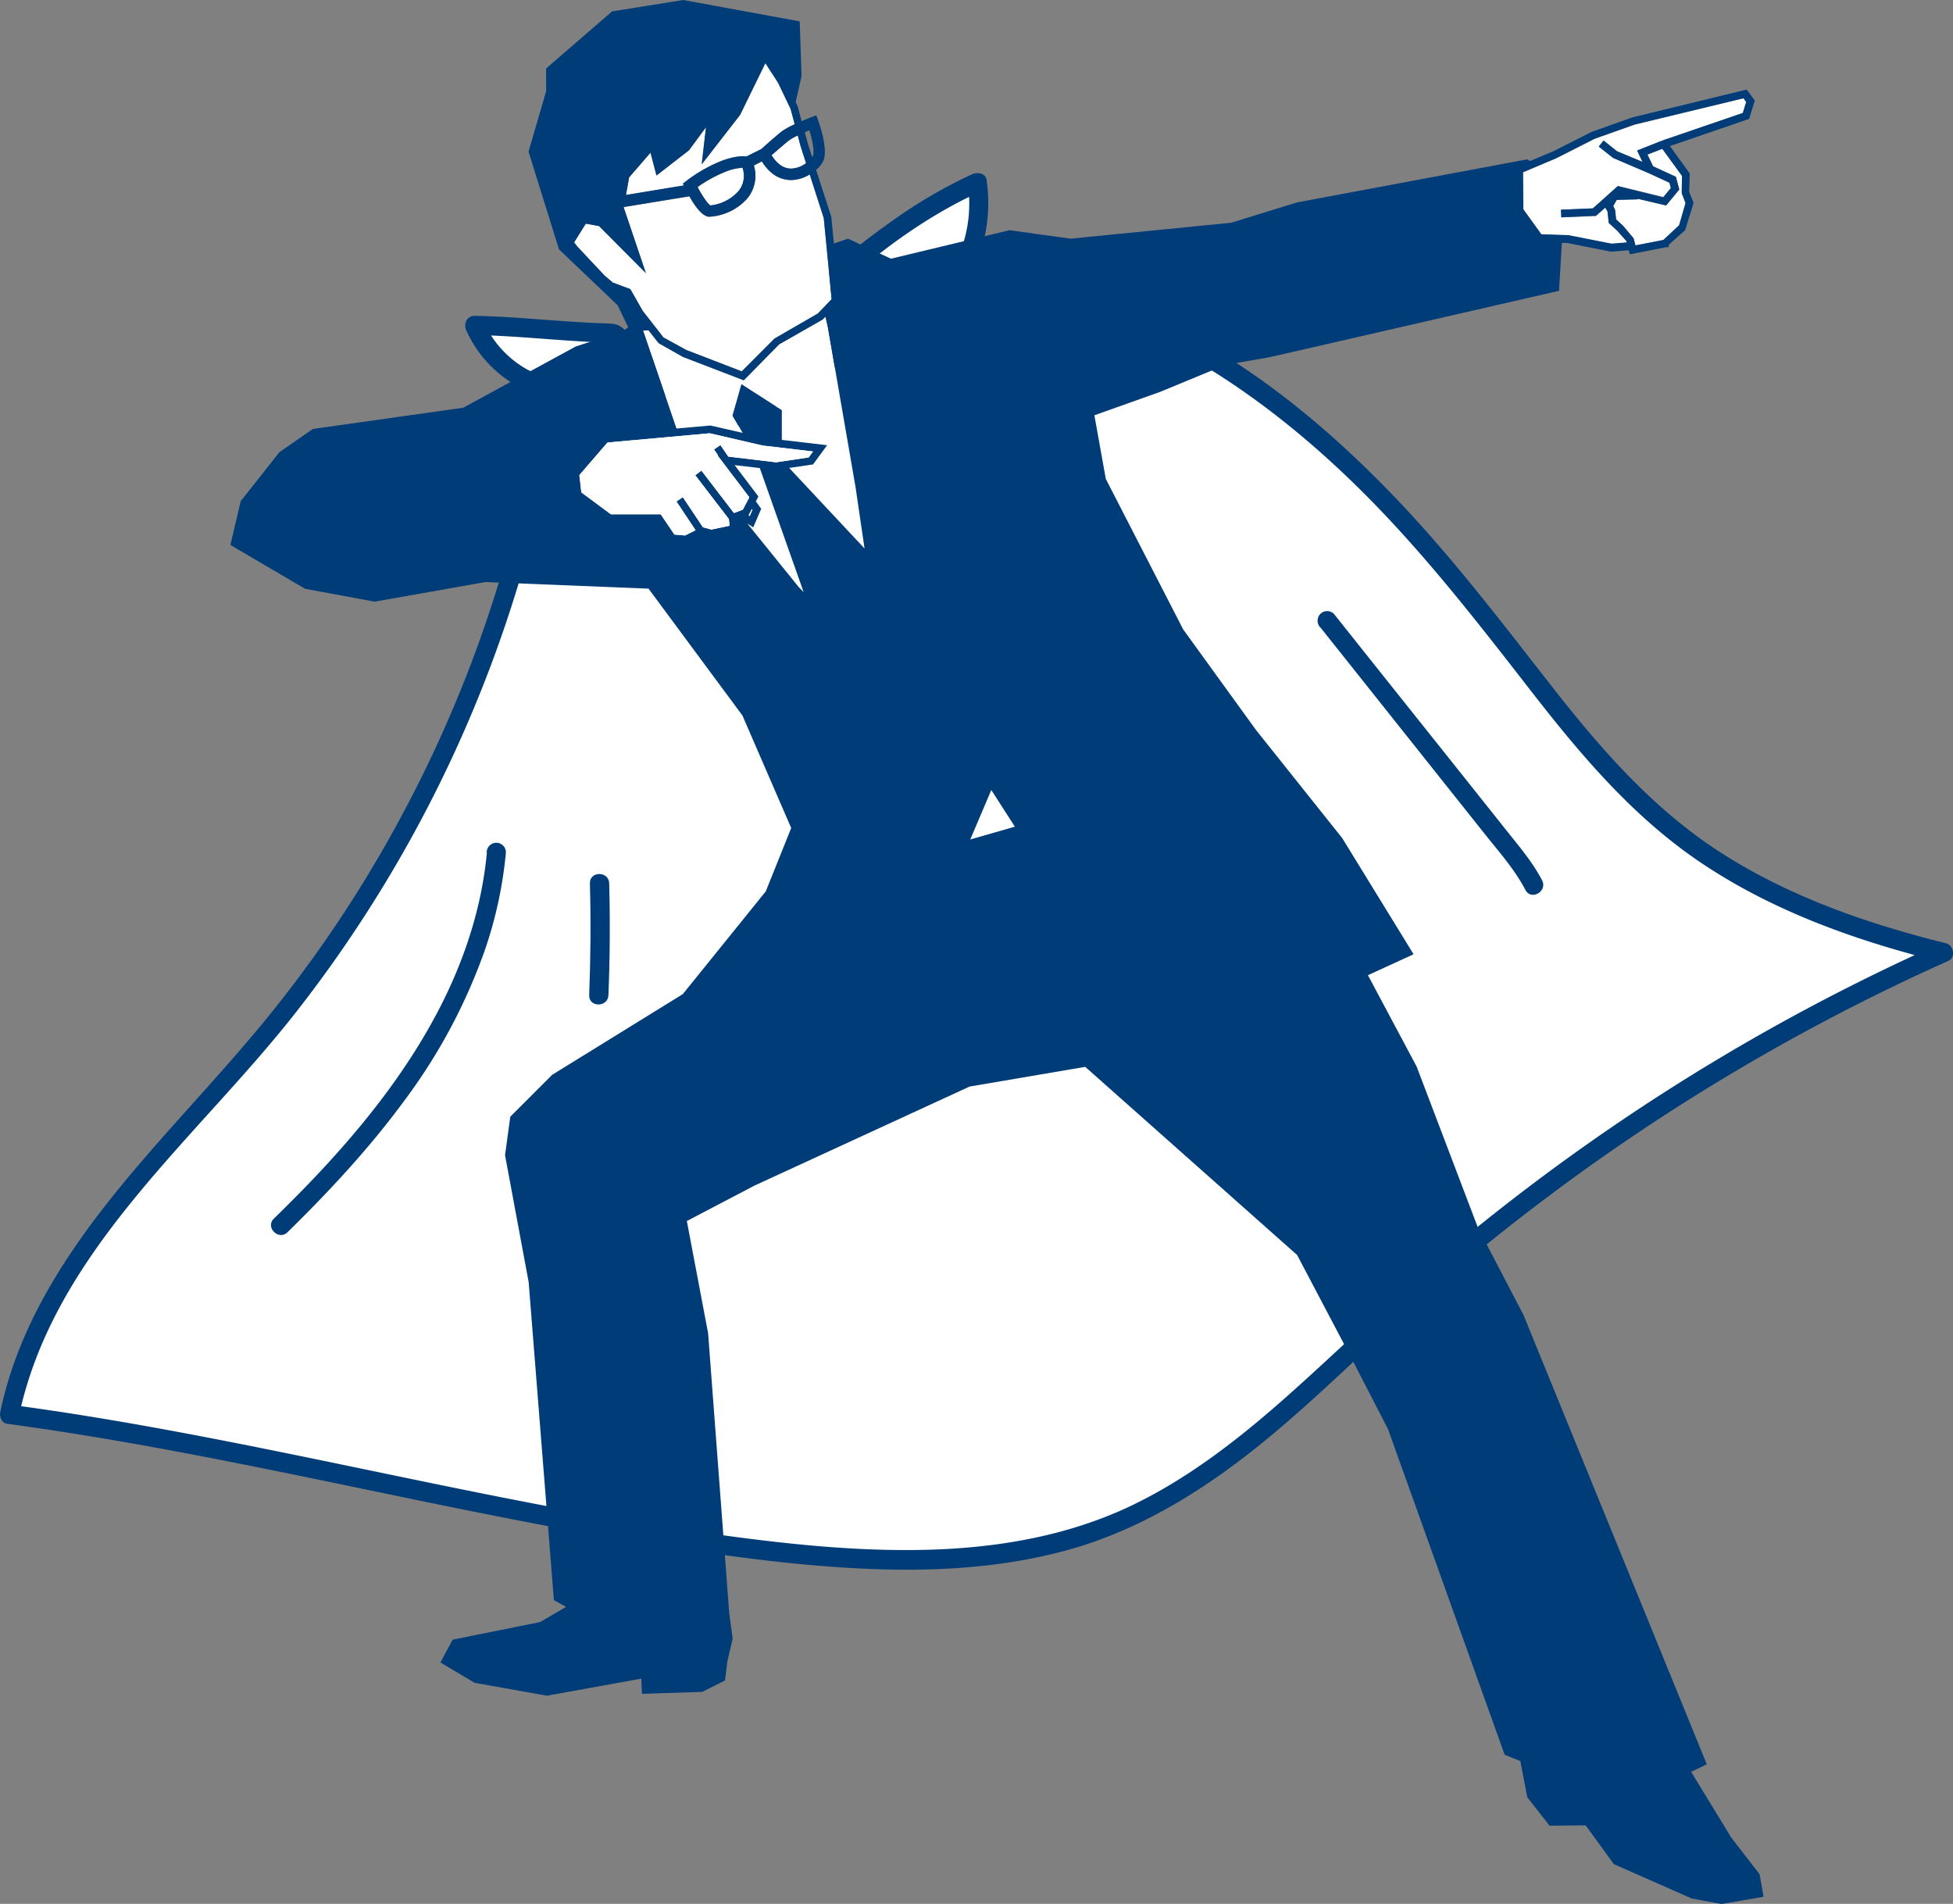 <svg xmlns="http://www.w3.org/2000/svg" viewBox="0 0 513.42 500.44"><rect x="0" y="0" width="513.42" height="500.44" fill="#808080" stroke="none"/><defs><style>.cls-1{fill:#fff;}.cls-2{fill:#003c77;}.cls-3{fill:none;}</style></defs><g id="レイヤー_2" data-name="レイヤー 2"><g id="イラスト"><path class="cls-1" d="M253.43,72.2c29,2.16,56.51,14.71,79.83,32.06S376,143.61,393.94,166.5c14.32,18.31,28,37.53,46.2,52,20.4,16.24,45.44,25.64,70.76,31.88A549.53,549.53,0,0,0,366,345c-22.67,20.57-44.39,43.57-72.68,55.3s-60.41,10.83-91,7.32C135.1,399.91,69.61,380.74,2.5,371.75c8.08-39.43,40.77-68.11,66.63-98.95a340.88,340.88,0,0,0,75.39-167.1l-1.5-4a28.72,28.72,0,0,1-18.25-16.15c12.08.21,24.66,1.85,36.75,2.06l16.53,16,17,6,24.55-16.53.5-20.54C229.88,63.8,244.81,53.24,256.8,48a37.57,37.57,0,0,1-4,23.25Z"/><path class="cls-2" d="M253.43,74.73C295.9,78,332.75,103,361.66,132.82c14.79,15.26,27.76,32,40.78,48.76C415.2,198,428.66,214,445.91,225.92c19.29,13.29,41.72,21.31,64.32,26.91l-.61-4.63a550.84,550.84,0,0,0-92.12,52.39q-21.69,15.27-41.85,32.56c-12.95,11.11-25.1,23.08-37.88,34.38-12.51,11.06-25.85,21.42-41,28.55-16.43,7.7-34.59,10.78-52.63,11.28-18.45.52-36.91-1.44-55.16-3.95-19.27-2.65-38.42-6.13-57.5-9.9C93.56,386,55.9,377.32,17.74,371.41q-7.27-1.12-14.57-2.1l1.77,3.11c9.14-43.61,46.81-73,73-106.51a344.6,344.6,0,0,0,61.59-123.8q2.47-9.35,4.42-18.82,1-5.06,1.9-10.13c.42-2.43,1.57-5.77,1.08-8.2a19.38,19.38,0,0,0-1.45-3.89c-1.13-2.41-4.6-2.69-6.82-3.91A26.85,26.85,0,0,1,127,84.24l-2.19,3.81c12.27.25,24.47,1.81,36.75,2.06l-1.8-.74,14.84,14.38a12.18,12.18,0,0,0,5,3.06l11.67,4.12c2.21.78,3.84,1.71,6,.34,2.89-1.87,5.71-3.85,8.57-5.77l10.69-7.21c1.68-1.13,5.23-2.7,5.69-4.87a17.75,17.75,0,0,0,.12-3.26l.17-7.09.26-10.52-.74,1.79c10.74-9.58,23-18.31,36.16-24.19l-3.72-1.51a35.28,35.28,0,0,1-1,14.49c-.67,2.4-1.87,4.5-2.72,6.8-.54,1.46-.15,2.31.6,3.55,1.7,2.78,6.08.24,4.38-2.56l-.61-1v2.56a41.29,41.29,0,0,0,4.23-25.2c-.25-1.78-2.42-2.09-3.72-1.51a128.38,128.38,0,0,0-21.31,12.47q-5.11,3.59-10,7.51c-2.1,1.7-6.27,4-6.64,6.83-.45,3.4-.17,7-.25,10.48l-.25,10,1.26-2.19L193.8,107.43l1.95-.25-10.62-3.75c-1.9-.67-3.79-1.45-5.73-2-1.37-.41.32-.2.4.37,0-.22-.78-.76-.93-.9l-10-9.69-4.51-4.37c-1.51-1.47-2.47-1.75-4.77-1.82-11.63-.34-23.19-1.78-34.83-2-2.09,0-2.92,2.15-2.19,3.81a31.57,31.57,0,0,0,19.77,17.33l-1.77-1.77c.38,1,.74,2.09,1.16,3.11a4.7,4.7,0,0,1,.24.66c.14.6.16-1-.1.18-.33,1.53-.49,3.12-.75,4.67q-1.31,7.62-2.94,15.18-3.39,15.53-8.22,30.7a338.77,338.77,0,0,1-25.16,59,333.21,333.21,0,0,1-35.55,52.86c-12.66,15.39-26.68,29.6-39.17,45.13-13.64,16.94-25.52,35.7-30,57.26-.26,1.2.34,2.92,1.76,3.11,38.94,5.25,77.29,13.85,115.75,21.69,19.07,3.88,38.18,7.58,57.4,10.56,18.62,2.9,37.41,5.4,56.26,6,17.94.54,36.18-.84,53.38-6.23C301,401,315.56,392.09,329,381.52s25.6-22.64,38.23-34.14q19.79-18,41.27-34A549.11,549.11,0,0,1,500,258.21q6.06-2.9,12.2-5.63c2-.91,1.38-4.14-.61-4.63-20.38-5.06-40.49-12-58.35-23.28-18-11.34-32-27.26-45-43.88s-25.86-33.55-40.47-48.95-30.65-29.33-48.79-40.23c-19.94-12-42.23-20.13-65.51-21.94C250.18,69.42,250.2,74.48,253.43,74.73Z"/><path class="cls-2" d="M128,224.05c-1.33,14.52-6,28.61-12.73,41.51C108.36,278.8,99.44,290.85,89.58,302,84,308.34,78.07,314.4,72,320.32c-2.34,2.28,1.25,5.86,3.58,3.58,11-10.78,21.51-22.07,30.64-34.49a148.43,148.43,0,0,0,21.42-40.18A110,110,0,0,0,133,224.05a2.55,2.55,0,0,0-2.53-2.53,2.58,2.58,0,0,0-2.53,2.53Z"/><path class="cls-2" d="M155.08,232.19q.39,14.7-.19,29.4c-.13,3.26,4.93,3.25,5.06,0q.59-14.7.2-29.4c-.09-3.26-5.15-3.27-5.07,0Z"/><path class="cls-2" d="M347.1,164.9l43.23,54.32c3.76,4.72,7.88,9.34,10.69,14.72,1.51,2.89,5.88.34,4.37-2.55-2.55-4.89-6.2-9.12-9.61-13.41L384.89,204.3,363.12,177l-12.44-15.63a2.54,2.54,0,0,0-3.58,0,2.59,2.59,0,0,0,0,3.58Z"/><path class="cls-3" d="M213.51,41.28c0-.07.14-.16.17-.22.51-1.1-.13-4.29-.89-6.81l-1.22.52.81,3Z"/><polygon class="cls-1" points="217.63 85.96 216.99 83.24 216.25 84 204.82 90.54 195.53 99.99 179.53 93.84 173.14 90.22 170.47 86.83 169.05 86.92 177.84 112.68 186.75 111.89 195.24 113.83 192.59 109.29 194.91 101.04 205.53 107.86 205.53 115.67 217.44 117.07 213.74 122.12 207.46 123.04 227.28 144.22 224.91 128 217.63 85.96"/><polygon class="cls-1" points="211.27 155.64 199.74 123.03 193.12 122.26 199.37 130.5 198.7 131.8 200.11 133.74 198.02 138.62 196.42 137.61 209.96 154.35 211.27 155.64"/><path class="cls-1" d="M186.76,54a11.57,11.57,0,0,0,7.42-3.78,6.41,6.41,0,0,0,1-6.08,13.77,13.77,0,0,0-4.35,1,34.65,34.65,0,0,0-7.46,4.08C184.65,51.56,186.12,53.67,186.76,54Z"/><path class="cls-1" d="M216.56,57.37l-3.7-11.49a9.65,9.65,0,0,1-4.72,1.47c-2.25,0-5.3-.8-7.87-4.9l-2.08,1.07a9.35,9.35,0,0,1-1.82,8.77A14.41,14.41,0,0,1,186.71,57a3.13,3.13,0,0,1-.56,0c-1.74-.31-3.57-2.93-4.91-5.35L164,54.42l0,.21L169.8,71.8,157.45,59.43,154,58.79l-3.08,4.93.87,1.11L159,72.5l2.13,1.77L165.71,76,169,81.71l5.46,7,6,3.29L195,97.62,203.6,89,215,82.41l3.62-3.74Z"/><path class="cls-1" d="M202.82,40.81c1.45,2.33,3.18,3.51,5.15,3.51h.11a6.9,6.9,0,0,0,3.82-1.43l-1.46-4.55-.73-2.71a13.93,13.93,0,0,0-2.32,1.29C206.27,37.79,204.07,39.71,202.82,40.81Z"/><path class="cls-1" d="M194.57,30.23l-10.09,13,1.13-9.76-4.48,6.07-8.53,6.62-1.58-6-5.61,6.49-.83,4.63,15.21-2.51-.24-.49,1-.76a39.15,39.15,0,0,1,9.3-5.26c3.36-1.22,5.33-1.25,6.37-1.08l4-2s3.72-3.35,5.31-4.61a20.28,20.28,0,0,1,3.41-1.88l-1.07-4-3.27-6.84-3.36-5.2Z"/><polygon class="cls-1" points="409.12 41.63 400.38 45.33 400.48 55.08 405.21 61.65 412.28 61.87 423.65 64.11 427.66 63.8 427.56 63.41 425.22 60.75 422.93 58.65 422.6 55.6 422.01 54.58 419.56 56.76 410.45 57.15 410.36 55.12 418.75 54.77 425.31 48.9 437.25 51.76 439.25 49.34 438.86 47.93 433.43 45.42 424.07 41.46 420.29 38.5 421.55 36.91 425.09 39.73 431.79 42.53 430.36 39.56 436.19 37.25 436.19 37.22 436.98 36.94 437.7 36.66 437.72 36.69 458.16 29.68 459.05 26.81 458.34 25.83 429.75 32.78 419.25 36.5 409.12 41.63"/><polygon class="cls-1" points="441.41 59.21 443.1 53.41 442.1 50.74 442.17 46.23 436.99 39.12 433.13 40.64 434.61 43.73 440.57 46.48 441.47 49.83 438.01 54.02 430.57 52.24 430.49 52.38 425.02 52.52 424.1 54.14 424.59 55.17 424.86 57.67 426.67 59.33 429.46 62.66 429.94 64.5 437.28 63.08 441.41 59.21"/><polygon class="cls-1" points="255.07 220.66 266.8 217.28 260.6 207.63 255.07 220.66"/><path class="cls-2" d="M462.58,492.66,455.11,483l-10.53-17.25,4.11-2L400.51,345.66l-12-23-16.1-42.32-12.8-24,12-5.51-18.74-30.5-22.71-28.48-19.12-26.41-20.34-39.56-3-16.72L305,103l17.13-7.08,11.49-2,15.23-3.48,61-14,.74-12.57,1.45,0,11.48,2.28,4.66-.36.28,1.06L437.9,65l.75-.06.09-.65L443,60.5l2.23-7.18-1.17-2.91.15-4.82L439,38.4l20.82-7.14,1.5-4.82-2.12-2.9-30,7.3-10.71,3.8L408.27,39.8l-6,2.52-.8-.43L340.94,53.22l-17.28,5.33-42.24,4.19-16-2.23L234.22,68l-11.28-5.26L219.22,64l-.68-7-4-12.33a7.65,7.65,0,0,0,1.85-2.28c1.38-3-.82-9.37-1.27-10.63l-.53-1.46-1.45.56c-.24.09-1.21.48-2.41,1l-1-3.85-.55-1.17L210.71,20l-.47-14.38L179.61,0,160.9,3,143.57,18v6l-4.62,15.85,8,25.69,15.42,14.69,2.79,5.82-1.6,1.08-12.19,3.94-29.59,16.1-39.51,5.58-8.81,6.1L63.28,131.73l-2.71,11.52,19.64,11.52,18.29,3.38L127.57,153l42.92,1.73,24.69,33.35L208,217.65l-6.69,16.66-21.81,27-34.35,21.22-11,11-1.38,10.12,6.21,33.38,6.63,83.57,3.2,1.78L142,426.37,119,431l-3.22,6,9,5.34,19,3.39,24.81-4.49.18,4,15.84-.52,6-3,.6-5,1.41-6-.91-6.6-5.56-73.69-5.59-29.48,17.85-9.34,56.48-26,30.4-5.18L341,329.89l13.91,26.41,10,19.39,30.65,85.57,4.12,1.65,1.82,9.51,5.87,7.48,9.48-.09L424.26,490l20.5,9.05,7.86,1.43,11-1.91ZM458.34,25.83l.71,1-.89,2.87-20.44,7,0,0-.72.28-.79.28v0l-5.84,2.31,1.43,3-6.7-2.8-3.54-2.82-1.26,1.59,3.78,3,9.36,4,5.43,2.51.39,1.41-2,2.42L425.31,48.9l-6.56,5.87-8.39.35.09,2,9.12-.39L422,54.58l.59,1,.33,3,2.29,2.1,2.34,2.66.1.38-4,.32-11.37-2.24-7.07-.22-4.74-6.57-.09-9.75,8.74-3.7,10.13-5.13,10.5-3.72ZM437.28,63.08l-7.34,1.42-.48-1.84-2.79-3.33-1.81-1.66-.27-2.5-.49-1,.92-1.62,5.47-.14.08-.14L438,54l3.46-4.19-.9-3.35-6-2.75-1.49-3.09L437,39.12l5.18,7.11-.07,4.51,1,2.66-1.69,5.81ZM207.84,28.65l1.07,4a20.28,20.28,0,0,0-3.41,1.88c-1.59,1.26-5.33,4.57-5.31,4.61l-4,2c-1-.17-3-.14-6.37,1.08a39.15,39.15,0,0,0-9.3,5.26l-1,.76.24.49-15.21,2.51.83-4.63L171,40.12l1.58,6,8.53-6.62,4.48-6.07-1.13,9.76,10.09-13,6.64-13.62,3.36,5.2Zm2.6,9.68,1.46,4.55a6.9,6.9,0,0,1-3.82,1.43H208c-2,0-3.7-1.18-5.15-3.51,1.25-1.1,3.45-3,4.57-3.9a13.93,13.93,0,0,1,2.32-1.29ZM184.8,138.6l-5.29-7.91-1.68,1.12,5,7.56-2.76,1.38-2.8-.24-3.6-5.33h-13.1l-7.76-5.75-.52-4.55,7.39-8.56,26.88-2.43,13.87,3.21,13.27,1.58-1.14,1.56L204,121.52,191.46,120l-2.07-3-1.68,1.14,1.08,1.58-.16,0,8.35,11-1.7,3.27-2.34.86-8.55-11.15-1.61,1.23,8.83,11.51.18,1.76-4.77,1Zm13-4.6-.71,1.64-.29-.18.86-1.65Zm.22,4.62,2.09-4.88-1.41-1.94.67-1.3-6.25-8.24,6.62.77,11.53,32.61L210,154.35l-13.54-16.74ZM207.46,123l6.28-.92,3.7-5.05-11.91-1.4v-7.81L194.92,101l-2.33,8.25,2.65,4.54-8.49-1.94-8.91.79-8.79-25.76,1.42-.09,2.67,3.39,6.39,3.62,16,6.15,9.29-9.45L216.25,84l.74-.76.64,2.72,7.27,42,2.38,16.22ZM215,82.41,203.6,89,195,97.62,180.4,92l-6-3.29-5.46-7L165.71,76l-4.63-1.73L159,72.5l-7.2-7.67-.87-1.11L154,58.79l3.49.64L169.8,71.8,164,54.63l0-.21,17.24-2.85c1.34,2.42,3.17,5,4.91,5.35a3.13,3.13,0,0,0,.56,0,14.41,14.41,0,0,0,9.66-4.67,9.35,9.35,0,0,0,1.82-8.77l2.08-1.07c2.57,4.1,5.62,4.95,7.87,4.9a9.65,9.65,0,0,0,4.72-1.47l3.7,11.49,2.08,21.3ZM183.39,49.15a34.65,34.65,0,0,1,7.46-4.08,13.77,13.77,0,0,1,4.35-1,6.41,6.41,0,0,1-1,6.08A11.57,11.57,0,0,1,186.76,54C186.12,53.67,184.65,51.56,183.39,49.15Zm71.68,171.51,5.53-13,6.2,9.64ZM212.79,34.25c.76,2.52,1.4,5.71.89,6.81,0,.06-.13.15-.17.22l-1.13-3.52-.81-3Z"/><polygon class="cls-1" points="197.09 135.64 197.8 134 197.66 133.81 196.8 135.46 197.09 135.64"/><polygon class="cls-1" points="191.79 138.19 191.61 136.43 182.78 124.92 184.39 123.69 192.94 134.84 195.28 133.98 196.99 130.71 188.63 119.69 188.79 119.71 187.71 118.13 189.39 116.99 191.46 120.03 204.03 121.52 212.61 120.24 213.75 118.67 200.48 117.11 186.61 113.89 159.73 116.32 152.34 124.88 152.86 129.43 160.62 135.19 173.72 135.19 177.32 140.51 180.12 140.75 182.88 139.38 177.83 131.81 179.51 130.69 184.8 138.6 187.02 139.19 191.79 138.19"/></g></g></svg>